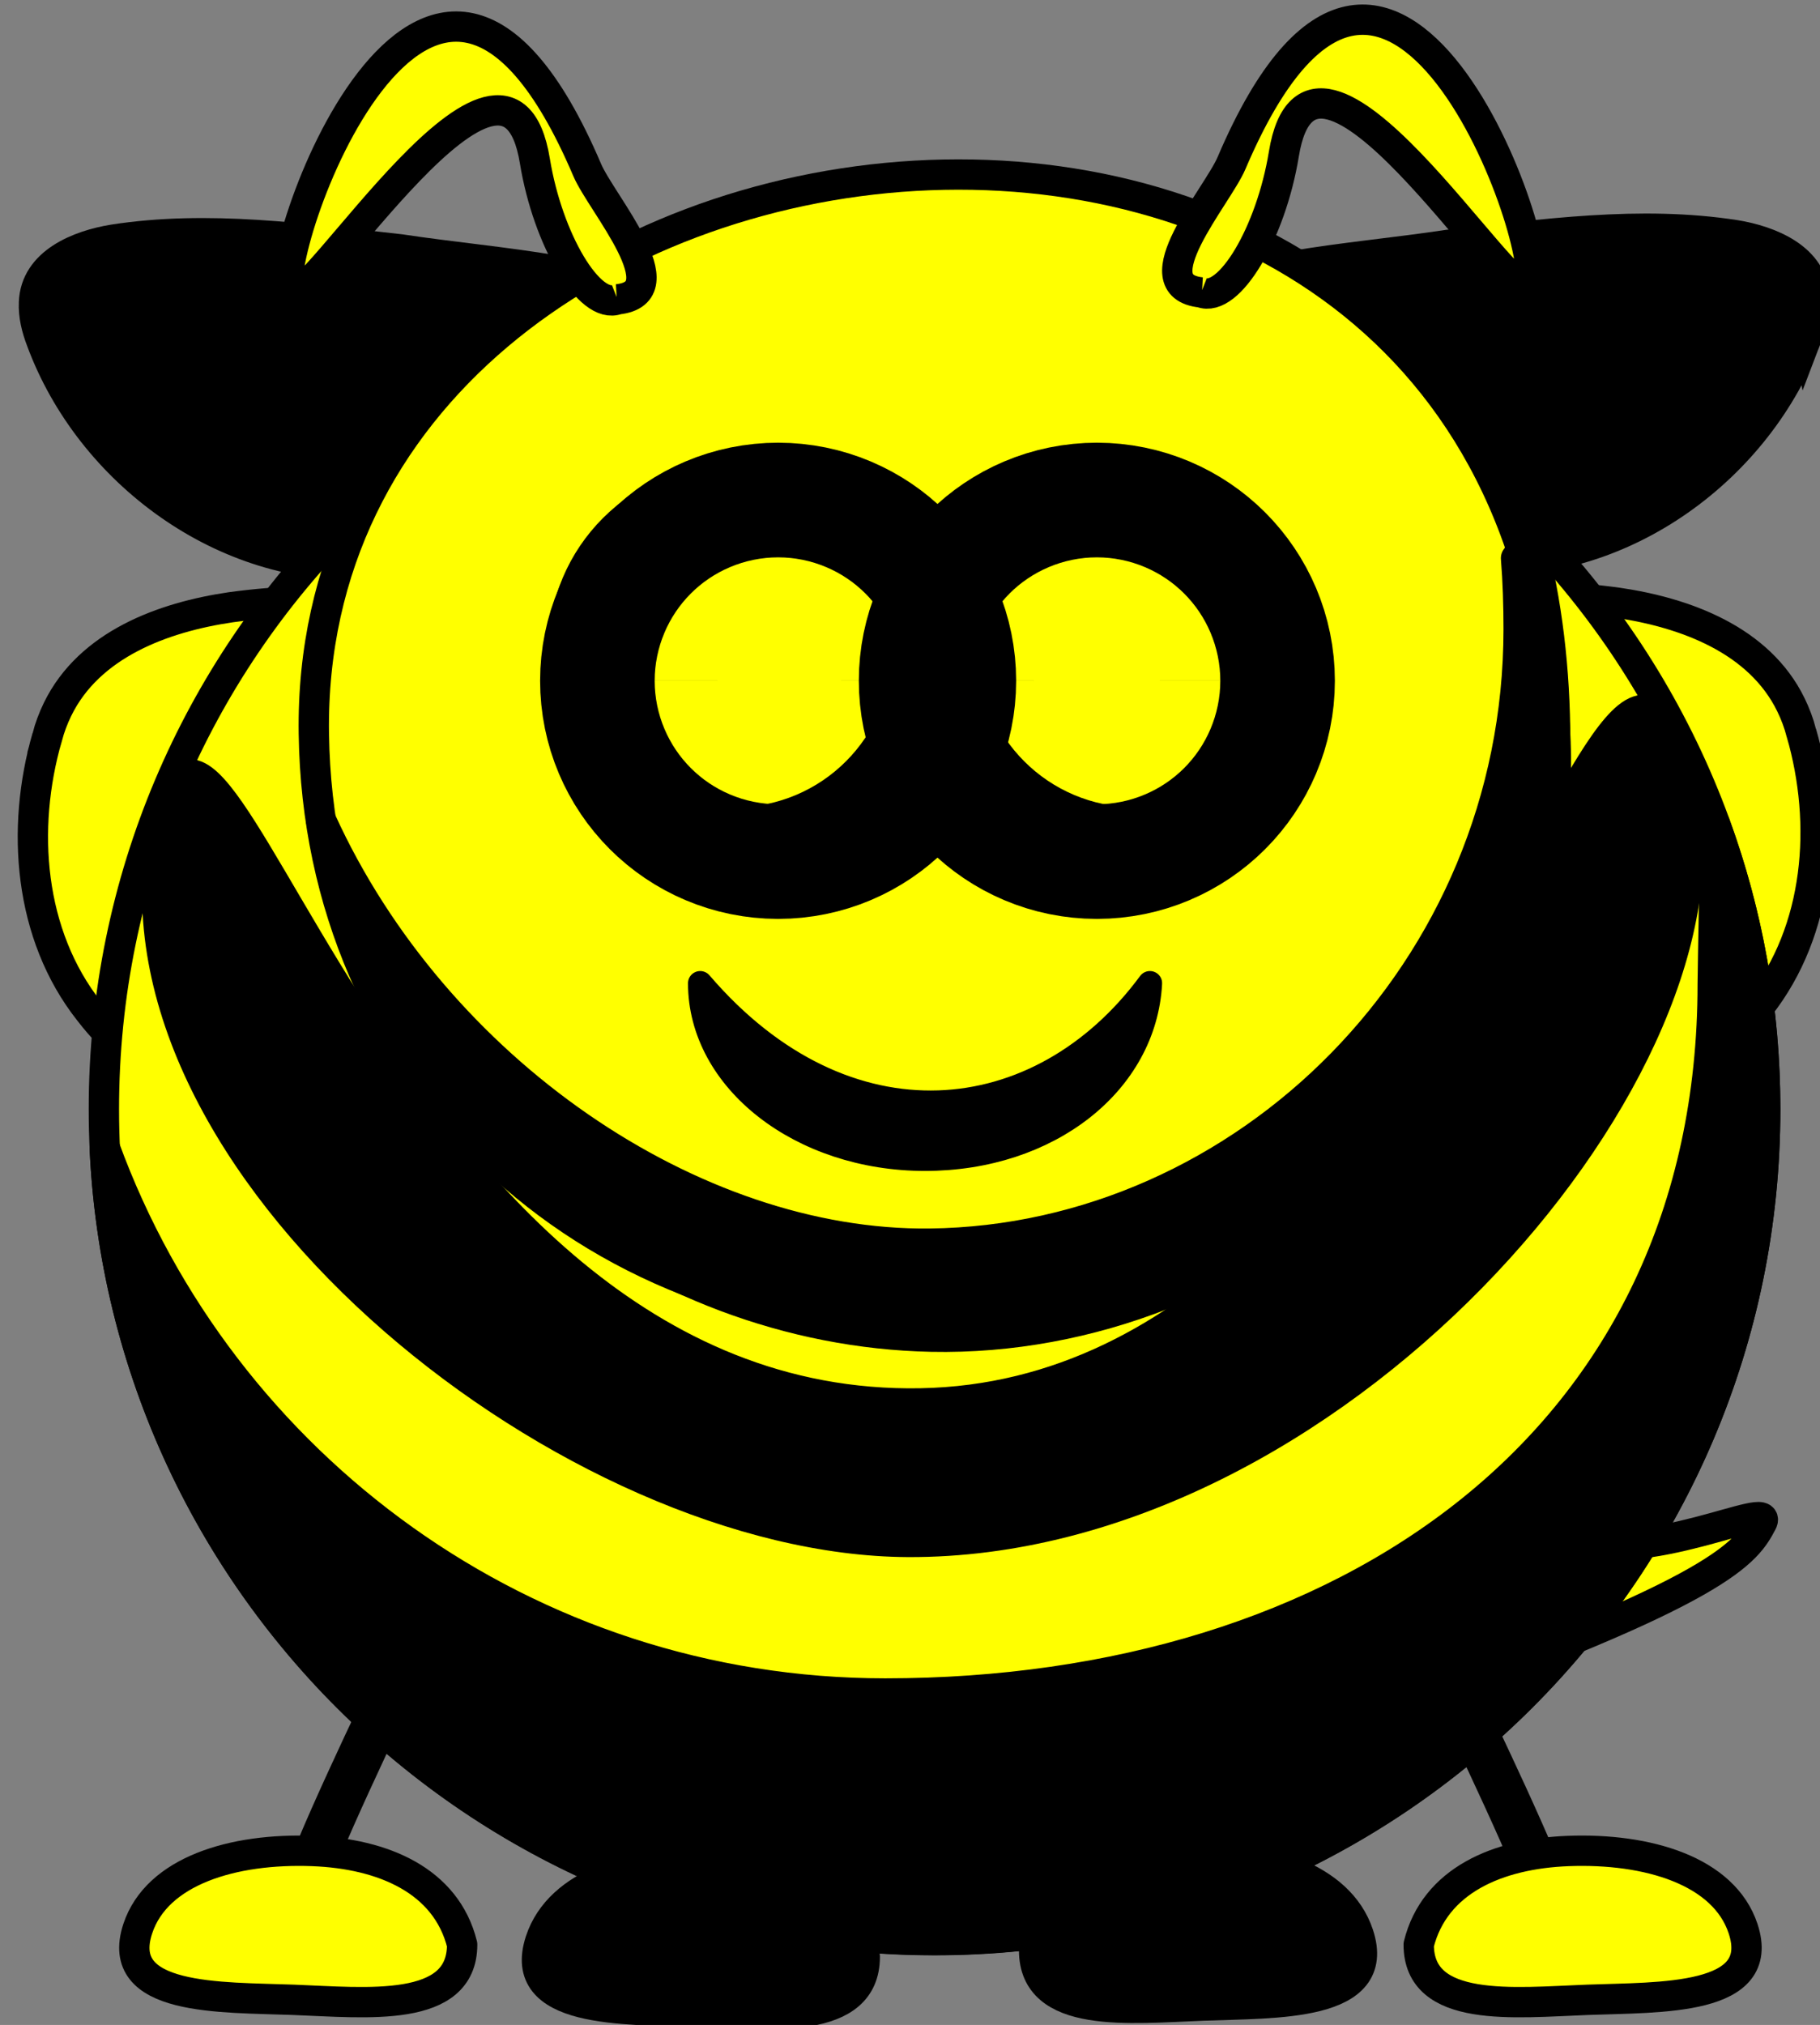 <?xml version="1.0"?><svg width="240" height="266.97" xmlns="http://www.w3.org/2000/svg" xmlns:xlink="http://www.w3.org/1999/xlink">
 <rect width="100%" height="100%" fill="#808080" stroke="none"/>
 <title>bee</title>
 <defs>
  <linearGradient y2="124.05" x2="165" y1="124.05" x1="48.227" gradientUnits="userSpaceOnUse" id="SVGID_2_">
   <stop id="stop7081" offset="0" stop-color=" rgb(230, 208, 229)"/>
   <stop id="stop7083" offset="0.945" stop-color=" rgb(175, 224, 237)"/>
  </linearGradient>
  <linearGradient y2="142.694" x2="370.519" y1="142.694" x1="255" gradientUnits="userSpaceOnUse" id="SVGID_1_">
   <stop id="stop7073" offset="0.092" stop-color=" rgb(175, 224, 237)"/>
   <stop id="stop7075" offset="1" stop-color=" rgb(230, 208, 229)"/>
  </linearGradient>
  <linearGradient xlink:href="#SVGID_1_" id="linearGradient8051" gradientUnits="userSpaceOnUse" x1="255" y1="142.694" x2="370.519" y2="142.694"/>
  <linearGradient xlink:href="#SVGID_1_" id="linearGradient8059" gradientUnits="userSpaceOnUse" x1="255" y1="142.694" x2="370.519" y2="142.694"/>
  <linearGradient xlink:href="#SVGID_1_" id="linearGradient8062" gradientUnits="userSpaceOnUse" x1="257.972" y1="138.534" x2="370.519" y2="142.694" gradientTransform="translate(-10.104,-27.34)"/>
  <linearGradient xlink:href="#SVGID_1_" id="linearGradient8066" gradientUnits="userSpaceOnUse" gradientTransform="translate(-106.88,-27.672)" x1="257.972" y1="138.534" x2="370.519" y2="142.694"/>
  <linearGradient xlink:href="#SVGID_1_" id="linearGradient8069" x1="-0.075" y1="0.476" x2="1.31" y2="0.537"/>
  <linearGradient xlink:href="#SVGID_1_" id="linearGradient8072" x1="0.134" y1="0.714" x2="1.246" y2="0.798"/>
  <linearGradient xlink:href="#SVGID_1_" id="linearGradient8078" x1="0.866" y1="0.714" x2="-0.246" y2="0.798"/>
  <linearGradient xlink:href="#SVGID_1_" id="linearGradient8080" x1="1.075" y1="0.476" x2="-0.31" y2="0.537"/>
 </defs>
 <g>
  <title>Layer 1</title>
  <g externalResourcesRequired="false" id="g8082">
   <path id="path8064" d="m237.546,96.617c3.465,12.033 2.411,26.011 -5.544,36.097c-7.038,9.164 -18.787,15.046 -30.452,13.446c-11.454,-0.82 -23.83,-2.167 -33.118,-9.613c-5.151,-4.085 -7.579,-10.584 -7.922,-16.99c-0.934,-8.733 -3.696,-17.633 -1.539,-26.379c1.973,-7.394 9.733,-10.803 16.603,-12.189c12.421,-2.207 25.23,-3.247 37.78,-1.517c8.878,1.306 18.638,4.874 22.814,13.453c0.579,1.182 1.036,2.422 1.378,3.692z" stroke-miterlimit="4" stroke-width="4" stroke="#000000" fill="#ffff00"/>
   <path d="m6.212,97.211c-3.465,12.033 -2.411,26.011 5.544,36.097c7.038,9.164 18.787,15.046 30.452,13.446c11.454,-0.82 23.83,-2.167 33.118,-9.613c5.151,-4.085 7.579,-10.584 7.922,-16.99c0.934,-8.733 3.696,-17.633 1.539,-26.379c-1.973,-7.394 -9.733,-10.803 -16.603,-12.189c-12.421,-2.207 -25.23,-3.247 -37.78,-1.517c-8.878,1.306 -18.638,4.874 -22.814,13.453c-0.579,1.182 -1.036,2.422 -1.378,3.692z" id="path8076" stroke-miterlimit="4" stroke-width="4" stroke="#000000" fill="#ffff00"/>
   <g id="Left_x5F_Wing">
    <linearGradient y2="142.694" x2="370.519" y1="142.694" x1="255" gradientUnits="userSpaceOnUse" id="linearGradient8016" gradientTransform="translate(1 0) translate(-97.201 -45.507)">
     <stop id="stop8018" offset="0.092" stop-color=" rgb(175, 224, 237)"/>
     <stop id="stop8020" offset="1" stop-color=" rgb(230, 208, 229)"/>
    </linearGradient>
    <path id="path7077" d="m238.309,44.309c-6.421,17.393 -24.213,30.502 -43.015,29.516c-12.496,0.583 -24.453,4.989 -36.922,5.913c-6.184,0.413 -13.754,0.538 -17.928,-4.854c-2.953,-4.642 -2.415,-10.525 -2.182,-15.774c0.542,-7.75 5.522,-14.742 12.492,-18.079c12.446,-6.245 26.678,-6.707 40.199,-8.746c12.541,-1.378 25.311,-3.243 37.889,-1.28c4.473,0.732 10.245,2.983 10.435,8.293c0.078,1.719 -0.356,3.419 -0.967,5.013z" stroke-miterlimit="4" stroke-width="4" stroke="#000000" fill="#000000"/>
    <path d="m5.449,44.903c6.421,17.393 24.213,30.502 43.015,29.516c12.496,0.584 24.453,4.989 36.922,5.913c6.184,0.413 13.754,0.538 17.928,-4.854c2.953,-4.642 2.415,-10.525 2.182,-15.774c-0.542,-7.75 -5.522,-14.742 -12.492,-18.079c-12.446,-6.245 -26.678,-6.707 -40.198,-8.746c-12.541,-1.378 -25.311,-3.243 -37.889,-1.28c-4.473,0.732 -10.245,2.983 -10.435,8.293c-0.078,1.719 0.356,3.419 0.967,5.013z" id="path8074" stroke-miterlimit="4" stroke-width="4" stroke="#000000" fill="#000000"/>
   </g>
   <path id="path7957" d="m183.59,225.115c43.906,-15.58 46.704,-20.518 48.752,-24.376c1.734,-3.268 -15.234,5.802 -26.057,2.101c-10.447,-3.572 -11.51,-4.095 -16.391,-10.927" stroke-miterlimit="4" stroke-linecap="square" stroke-width="4" stroke="#000000" fill-rule="evenodd" fill="#ffff00"/>
   <path d="m204.213,250.958c0,-2.522 -11.347,-26.057 -11.347,-26.057l0.42,-0.42" id="path7955" stroke-miterlimit="4" stroke-width="6" stroke="#000000" fill-rule="evenodd" fill="#ffff00"/>
   <path id="path7953" d="m40.306,248.856c0,-2.522 11.347,-26.057 11.347,-26.057l-0.42,-0.42" stroke-miterlimit="4" stroke-width="6" stroke="#000000" fill-rule="evenodd" fill="#ffff00"/>
   <path d="m232.771,146.225c0.018,60.508 -49.028,109.569 -109.536,109.569c-60.508,0 -109.554,-49.061 -109.536,-109.569c-0.018,-60.508 49.028,-109.569 109.536,-109.569c60.508,0 109.554,49.061 109.536,109.569z" id="path2383" stroke-miterlimit="4" stroke-linejoin="round" stroke-linecap="round" stroke-width="4" stroke="#000000" fill-rule="nonzero" fill="#ffff00"/>
   <path d="m226.15,108.647c0.077,1.682 -0.295,19.364 -0.295,21.064c0,60.464 -48.647,93.561 -109.111,93.561c-47.262,0 -87.591,-29.999 -102.937,-71.969c2.654,58.112 50.674,104.469 109.437,104.469c60.464,0 109.531,-49.067 109.531,-109.531c0,-13.202 -2.338,-25.87 -6.625,-37.594z" id="path3221" stroke-miterlimit="4" stroke-linejoin="round" stroke-linecap="round" stroke-width="4" stroke="#000000" fill-rule="nonzero" fill="#000000"/>
   <path d="m222.161,106.319c5.884,35.928 -46.717,97.222 -102.431,96.968c-43.792,-0.198 -104.112,-47.59 -98.649,-91.084c5.63,-44.822 26.738,74.194 100.33,72.823c73.192,-1.356 92.345,-131.866 100.75,-78.707z" id="path3236" stroke-miterlimit="4" stroke-linejoin="round" stroke-linecap="round" stroke-width="4" stroke="#000000" fill-rule="nonzero" fill="#000000"/>
   <path d="m41.386,96.744c0.648,45.17 35.533,77.827 81.003,78.061c46.05,0.24 84.955,-33.801 82.684,-78.061c-5.534,-107.43 -164.955,-88.752 -163.688,0z" id="path3155" stroke-miterlimit="4" stroke-linejoin="round" stroke-linecap="round" stroke-width="4" stroke="#000000" fill-rule="nonzero" fill="#ffff00"/>
   <path d="m119.606,85.757c0.004,12.519 -10.144,22.67 -22.663,22.67c-12.519,0 -22.666,-10.151 -22.663,-22.67c-0.004,-12.519 10.144,-22.67 22.663,-22.67c12.519,0 22.666,10.151 22.663,22.67z" id="path3157" stroke-miterlimit="4" stroke-linejoin="round" stroke-linecap="round" stroke-width="4" stroke="#000000" fill-rule="nonzero" fill="#ffff00"/>
   <path d="m172.339,85.757c0.004,12.519 -10.144,22.67 -22.663,22.67c-12.519,0 -22.666,-10.151 -22.663,-22.67c-0.004,-12.519 10.144,-22.67 22.663,-22.67c12.519,0 22.666,10.151 22.663,22.67z" id="path3159" stroke-miterlimit="4" stroke-linejoin="round" stroke-linecap="round" stroke-width="4" stroke="#000000" fill-rule="nonzero" fill="#ffff00"/>
   <path d="m152.194,89.757c0.001,4.173 -3.381,7.557 -7.554,7.557c-4.173,0 -7.555,-3.384 -7.554,-7.557c-0.001,-4.173 3.381,-7.557 7.554,-7.557c4.173,0 7.555,3.384 7.554,7.557z" id="path3161" stroke-miterlimit="4" stroke-linejoin="round" stroke-linecap="round" stroke-width="47.667" stroke="#000000" fill-rule="nonzero" fill="#ffff00"/>
   <path d="m110.164,89.757c0.001,4.173 -3.381,7.557 -7.554,7.557c-4.173,0 -7.556,-3.384 -7.554,-7.557c-0.001,-4.173 3.381,-7.557 7.554,-7.557c4.173,0 7.555,3.384 7.554,7.557z" id="path3163" stroke-miterlimit="4" stroke-linejoin="round" stroke-linecap="round" stroke-width="47.667" stroke="#000000" fill-rule="nonzero" fill="#ffff00"/>
   <path d="m121.972,152.769c-16.367,0 -29.639,-10.366 -29.639,-23.139c19.194,22.384 44.856,19.575 59.304,0c-0.693,13.103 -13.298,23.139 -29.665,23.139z" id="path3210" stroke-miterlimit="4" stroke-linejoin="round" stroke-linecap="round" stroke-width="3.216" stroke="#000000" fill-rule="nonzero" fill="#000000"/>
   <path d="m201.793,70.931l-1.875,2.656c0.249,3.075 0.344,6.203 0.344,9.375c0,45.175 -36.217,80.527 -77.641,81.003c-31.213,0.362 -65.299,-22.915 -80.265,-55.753c7.616,40.246 43.315,67.245 80.455,68.013c41.856,0.865 82.264,-33.307 82.264,-78.482c0,-9.392 -1.075,-18.41 -3.281,-26.812z" id="path3231" stroke-miterlimit="4" stroke-linejoin="round" stroke-linecap="round" stroke-width="4" stroke="#000000" fill-rule="nonzero" fill="#000000"/>
   <path d="m60.942,256.377c0,9.091 -12.562,7.646 -22.228,7.28c-9.647,-0.365 -23.709,0.185 -20.547,-9.381c2.522,-7.629 12.583,-10.64 23.069,-10.24c9.247,0.353 17.605,3.871 19.707,12.341z" id="path3329" stroke-miterlimit="4" stroke-linejoin="round" stroke-linecap="round" stroke-width="4" stroke="#000000" fill-rule="nonzero" fill="#ffff00"/>
   <path d="m81.43,39.464c-3.666,1.437 -9.191,-7.81 -10.899,-18.252c-3.717,-22.727 -29.805,20.211 -32.281,17.548c-3.231,-3.475 18.178,-65.604 39.188,-16.339c1.879,4.405 12.266,16.172 3.992,17.043z" id="path2399" stroke-miterlimit="4" stroke-width="4" stroke="#000000" fill-rule="evenodd" fill="#ffff00"/>
   <path d="m158.402,38.554c3.666,1.437 9.191,-7.81 10.899,-18.252c3.717,-22.727 29.805,20.211 32.281,17.548c3.231,-3.475 -18.178,-65.604 -39.188,-16.339c-1.879,4.405 -12.266,16.172 -3.992,17.043z" id="path7943" stroke-miterlimit="4" stroke-width="4" stroke="#000000" fill-rule="evenodd" fill="#ffff00"/>
   <path id="path7945" d="m187.083,256.377c0,9.091 12.562,7.646 22.228,7.28c9.647,-0.365 23.709,0.185 20.547,-9.381c-2.522,-7.629 -12.583,-10.64 -23.069,-10.24c-9.247,0.353 -17.605,3.871 -19.707,12.341z" stroke-miterlimit="4" stroke-linejoin="round" stroke-linecap="round" stroke-width="4" stroke="#000000" fill-rule="nonzero" fill="#ffff00"/>
   <path id="path7947" d="m136.368,257.135c0,9.091 12.562,7.646 22.228,7.28c9.647,-0.365 23.709,0.185 20.547,-9.381c-2.522,-7.629 -12.583,-10.64 -23.069,-10.24c-9.247,0.353 -17.605,3.871 -19.707,12.341z" stroke-miterlimit="4" stroke-linejoin="round" stroke-linecap="round" stroke-width="4" stroke="#000000" fill-rule="nonzero" fill="#000000"/>
   <path d="m114.035,257.975c0,9.091 -12.562,7.646 -22.228,7.28c-9.647,-0.365 -23.709,0.185 -20.547,-9.381c2.522,-7.629 12.583,-10.64 23.069,-10.24c9.247,0.353 17.605,3.871 19.707,12.341z" id="path7949" stroke-miterlimit="4" stroke-linejoin="round" stroke-linecap="round" stroke-width="4" stroke="#000000" fill-rule="nonzero" fill="#000000"/>
  </g>
 </g>
</svg>